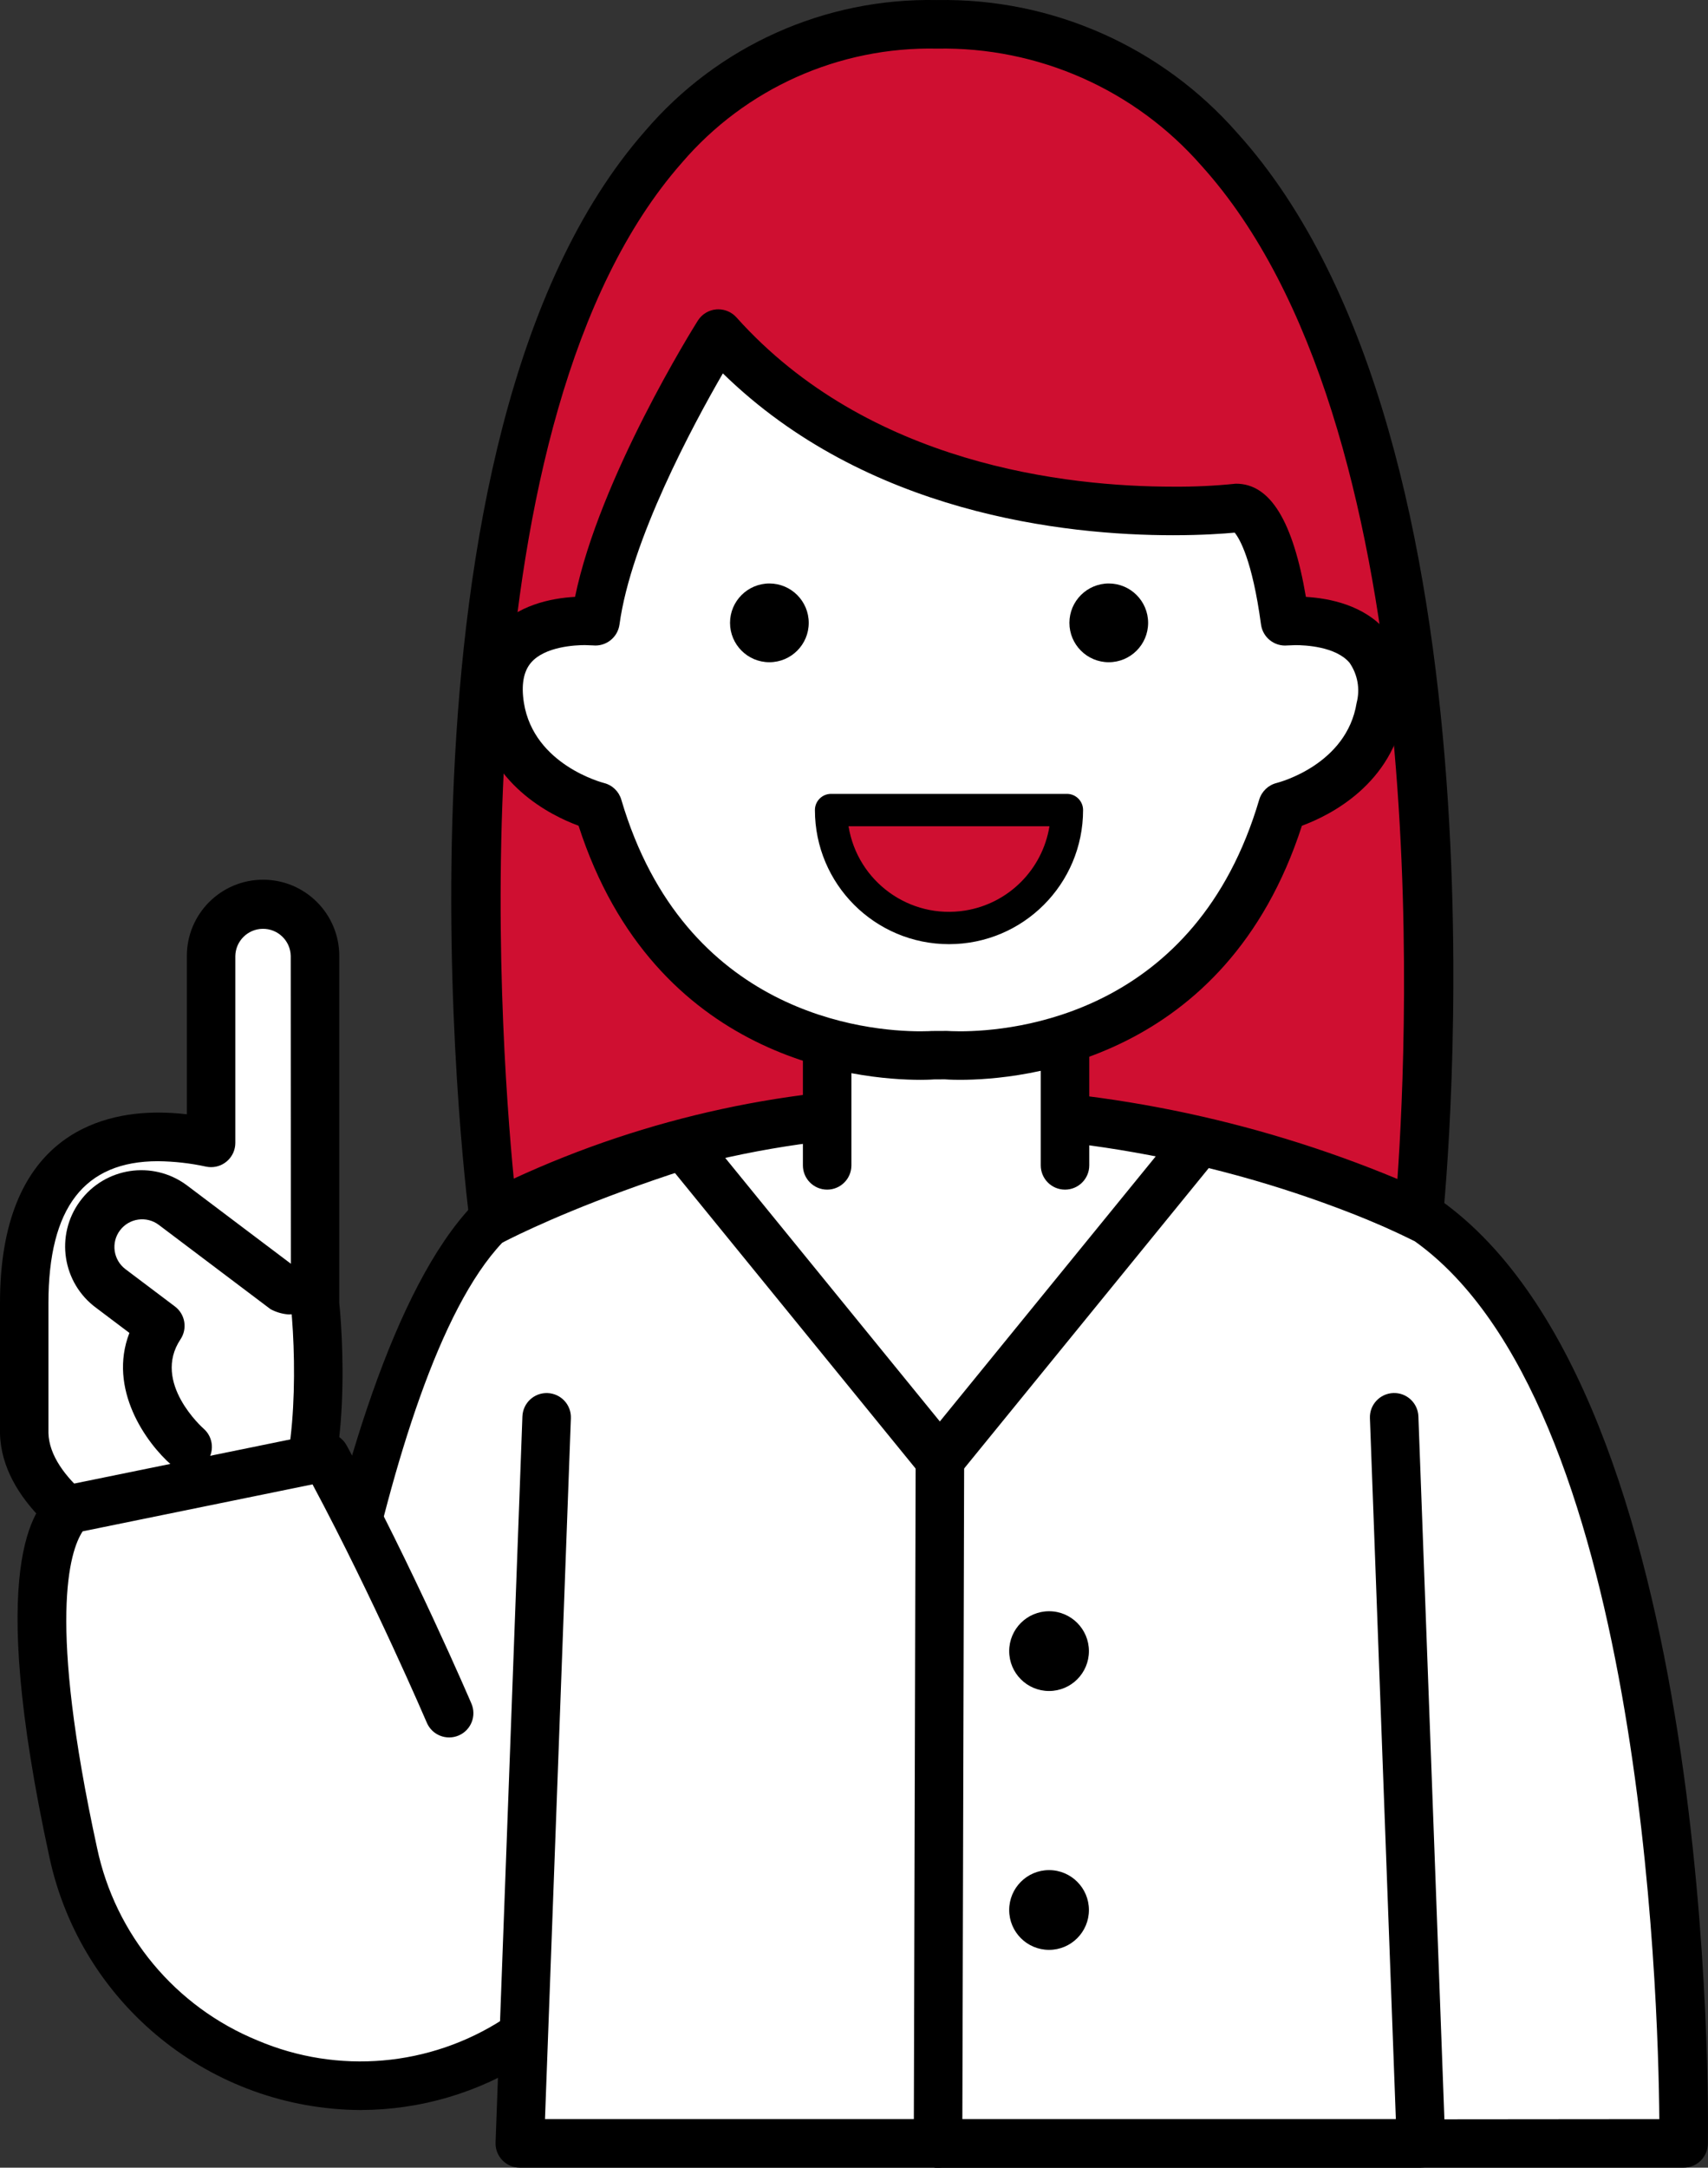 <?xml version="1.0" encoding="UTF-8"?><svg id="b" xmlns="http://www.w3.org/2000/svg" viewBox="0 0 500 634.3"><rect x="0" y="0" width="500" height="634.3" fill="#333333" stroke="none"/><defs><style>.ag{fill:#000;}.ag,.ah,.ai{stroke-width:0px;}.ah{fill:#cf0f31;}.ai{fill:#fff;}</style></defs><g id="c"><g id="d"><path id="e" class="ai" d="M143.62,357.42c-45.14,47.23-62.05,223.2-62.05,223.2l192.2,46.57h219.09s3.43-214.19-74.6-269.77c0,0-49.14-26.8-137.31-41.36-88.18,14.57-137.32,41.36-137.32,41.36"/><path id="f" class="ag" d="M492.85,634.3h-219.08l-193.87-46.78c-3.43-.83-5.73-4.06-5.4-7.58.7-7.29,17.66-178.97,64-227.42,3.78-2.44,52.94-28.87,141.29-43.46,90.67,14.59,139.82,41.02,141.87,42.14,80.88,57.55,78.45,267.23,78.3,276.12-.06,3.88-3.23,6.99-7.11,6.98ZM89.28,575.18l186.16,45.11,210.31-.19c-.29-36.97-5.24-209.61-71.62-256.9.22.27-48.57-25.97-134.35-40.14-83.45,14.17-132.28,40.33-132.77,40.6-36.77,38.91-54.27,180.31-57.73,211.52h0Z"/><path id="g" class="ah" d="M416.02,355.68S451.22,7.11,275,7.11s-129.9,348.56-129.9,348.56c135.7-68.98,270.92,0,270.92,0Z"/><path id="h" class="ag" d="M144.42,362.78c-3.57,0-6.59-2.66-7.04-6.2-1.18-9.27-28-227.99,51.54-318.32C210.22,13.36,241.56-.67,274.32.02c33.6-.61,65.76,13.63,87.9,38.91,82.04,90.74,61.12,308.24,60.18,317.45-.4,3.9-3.88,6.75-7.78,6.35-.87-.09-1.72-.34-2.5-.74-43.09-19.53-89.83-29.72-137.14-29.88-44.21-.3-87.86,9.95-127.33,29.89-1,.51-2.11.77-3.23.77ZM274.97,317.92c46.04.17,91.61,9.37,134.11,27.08,3.09-43.91,10.86-221.07-57.4-296.55-19.49-22.25-47.79-34.77-77.36-34.22-28.67-.62-56.1,11.64-74.74,33.43-66.13,75.09-53.46,253.29-49.18,297.23,39.04-18.02,81.57-27.22,124.56-26.97h0Z"/><path id="i" class="ai" d="M311.77,341.01v-76.16h-69.63v76.16"/><path id="j" class="ag" d="M311.77,348.11c-3.92,0-7.1-3.18-7.1-7.1v-69.06h-55.43v69.06c0,3.92-3.18,7.1-7.1,7.1s-7.1-3.18-7.1-7.1v-76.16c0-3.92,3.18-7.1,7.1-7.1h69.63c3.92,0,7.1,3.18,7.1,7.1v76.16c0,3.92-3.18,7.1-7.1,7.1h0Z"/><path id="k" class="ai" d="M362.64,148.11s8.89-1.22,13.57,33.21c0,0,32.43-3.35,27.96,25-3.71,23.09-28.72,29.21-28.72,29.21-23.28,78.97-98.24,72.76-98.24,72.76h-3.88s-74.96,6.21-98.24-72.76c0,0-25-6.12-28.72-29.21-4.47-28.35,27.96-25,27.96-25,4.67-34.43,35.98-84.18,35.98-84.18,56.49,63.05,152.33,50.97,152.33,50.97Z"/><path id="l" class="ag" d="M210.3,90.52c2.02,0,3.94.86,5.29,2.36,38.61,43.1,96.66,49.53,127.83,49.53,6.12.05,12.24-.24,18.33-.87,10.16-.07,16.78,11.09,20.54,33.12,6.95.41,17.06,2.42,23.56,10.03,5.03,5.88,6.81,13.69,5.31,23.21-3.47,21.58-21.78,30.68-30.04,33.73-22.29,68.92-82.05,74.35-100.09,74.35-2.83,0-4.43-.14-4.43-.14l-3.18.02s-1.56.12-3.96.12c-18.04,0-77.81-5.43-100.09-74.35-8.26-3.05-26.57-12.14-30.03-33.71-1.51-9.54.29-17.35,5.31-23.23,6.54-7.66,16.73-9.65,23.69-10.04,7.17-34.82,34.7-78.86,35.94-80.82,1.19-1.89,3.19-3.11,5.41-3.29.2-.01.4-.02.6-.02ZM343.41,156.62c-31.83,0-89.82-6.35-131.8-47.36-8.74,15.11-26.92,48.86-30.26,73.49-.53,3.78-3.94,6.48-7.74,6.11l-2.37-.09c-2.67,0-11.71.37-15.79,5.14-2.21,2.57-2.91,6.54-2.08,11.77,2.93,18.21,23.19,23.37,23.39,23.43,2.46.6,4.41,2.46,5.12,4.89,18.54,62.89,71.73,67.78,87.59,67.78,1.96,0,3.14-.08,3.27-.09l4.45-.02c.71.03,1.87.11,3.84.11,15.86,0,69.05-4.89,87.59-67.78.72-2.41,2.65-4.27,5.09-4.88.84-.21,20.52-5.41,23.43-23.45,1.06-4.03.3-8.32-2.09-11.75-4.08-4.78-13.11-5.14-15.79-5.14l-2.37.09c-3.8.37-7.22-2.33-7.74-6.11-2.57-19-6.31-25.18-7.71-26.9-3.1.29-9.44.76-18.03.76h0Z"/><circle id="m" class="ag" cx="225.23" cy="182.24" r="5.6"/><path id="n" class="ag" d="M225.23,170.74c6.36,0,11.52,5.16,11.52,11.52s-5.16,11.52-11.52,11.52-11.52-5.16-11.52-11.52h0c0-6.36,5.16-11.51,11.52-11.52Z"/><circle id="o" class="ag" cx="324.59" cy="182.24" r="5.6"/><path id="p" class="ag" d="M324.58,170.74c6.36,0,11.52,5.16,11.52,11.52s-5.16,11.52-11.52,11.52-11.52-5.16-11.52-11.52h0c0-6.36,5.16-11.51,11.52-11.52Z"/><path id="q" class="ah" d="M312.33,237.03c.02,19.06-15.42,34.53-34.48,34.55-19.06.02-34.53-15.42-34.55-34.48v-.07h69.03Z"/><path id="r" class="ag" d="M243.3,232.3h69.03c2.61,0,4.73,2.12,4.73,4.73,0,21.68-17.57,39.25-39.25,39.25s-39.25-17.57-39.25-39.25c0-2.61,2.12-4.73,4.73-4.73ZM307.22,241.77h-58.82c2.62,16.24,17.91,27.29,34.15,24.67,12.68-2.04,22.62-11.99,24.67-24.67Z"/><path id="s" class="ai" d="M61.8,334.43c-26.43-5.53-54.7.07-54.7,46.9v37.95c.49,20.8,30.95,34.91,30.95,34.91v14.86c15.6,5.94,44.57-6.46,44.57-6.46v-14.34c14.86-14.86,9.61-66.93,9.61-66.93v-101.58c0-8.4-6.81-15.21-15.21-15.21s-15.21,6.81-15.21,15.21v54.68"/><path id="t" class="ag" d="M48.28,477.76c-4.35.09-8.67-.62-12.77-2.08-2.75-1.05-4.57-3.69-4.57-6.64v-10.55c-9.2-5.12-30.47-19.1-30.94-39.05v-38.13c0-48.5,28.98-55.75,46.26-55.75,2.82,0,5.64.17,8.44.5v-46.33c0-12.32,9.99-22.31,22.31-22.31s22.31,9.99,22.31,22.31h0v101.58c.51,4.74,4.68,50.88-9.61,69.56v11.71c0,2.84-1.69,5.41-4.31,6.53-.83.35-20.39,8.64-37.13,8.64ZM45.14,463.41c.98.1,2.02.15,3.14.15,9.33-.5,18.52-2.47,27.23-5.83v-9.48c0-1.88.75-3.69,2.08-5.02,9.09-9.09,9.46-42.36,7.56-61.2l-.04-102.28c-.08-4.48-3.78-8.04-8.26-7.96-4.36.08-7.88,3.6-7.96,7.96v54.68c0,3.92-3.18,7.1-7.1,7.1-.49,0-.98-.05-1.46-.15-4.63-1.01-9.35-1.54-14.09-1.59-21.57,0-32.06,13.59-32.06,41.54v37.96c.32,13.27,19.48,25.06,26.83,28.47,2.51,1.16,4.11,3.68,4.11,6.44v9.21Z"/><path id="u" class="ai" d="M54.92,423.41s-20-17.41-8-35.43l-14.48-10.92c-6.61-5.19-7.76-14.75-2.58-21.36,5.05-6.43,14.27-7.72,20.89-2.93l32.7,24.65,1.43.13"/><path id="v" class="ag" d="M54.92,430.5c-1.71,0-3.37-.62-4.66-1.75-7.61-6.63-18.71-22.37-12.38-38.71l-9.71-7.32c-9.93-7.29-12.07-21.26-4.77-31.19,7.29-9.93,21.26-12.07,31.19-4.77.15.11.3.22.44.33l32.01,24.13c2.66,1.26,4.31,3.98,4.2,6.92-.02,3.6-2.95,6.51-6.56,6.49-.16,0-.31,0-.46-.02-1.77-.16-3.48-.69-5.04-1.53l-32.69-24.65c-3.58-2.7-8.66-1.98-11.36,1.59s-1.98,8.66,1.59,11.36h0l14.49,10.92c3,2.26,3.72,6.48,1.63,9.61-8.45,12.67,6.59,26,6.75,26.13,2.96,2.57,3.27,7.06.7,10.02-1.35,1.55-3.31,2.44-5.36,2.44h0Z"/><path id="w" class="ai" d="M131.49,501.31s-16.91-39.53-36.25-74.96l-74.95,15.3c-13.96,14.22-7.18,62.15,1.18,100.59,12.68,58.26,79.39,86.74,129.63,54.63,2.29-1.45,3.49-2.38,3.49-2.38"/><path id="x" class="ag" d="M105.67,617.44c-43.89-.19-81.77-30.81-91.14-73.69-18.95-87.07-4.17-102.12.69-107.07.99-1.01,2.26-1.7,3.65-1.98l74.95-15.3c3.05-.62,6.16.82,7.65,3.55,19.28,35.31,36.37,75.17,36.54,75.57,1.54,3.61-.13,7.78-3.74,9.32-3.61,1.54-7.78-.13-9.32-3.74-.16-.37-15.55-36.26-33.46-69.74l-67.3,13.74c-3.86,5.89-10.24,26.2,4.22,92.62,5.35,25.43,22.98,46.56,47.04,56.38,23.49,9.97,50.39,7.64,71.82-6.22,1.85-1.19,2.9-1.96,3.01-2.05,3.12-2.38,7.57-1.78,9.95,1.34s1.78,7.57-1.34,9.95c0,0-1.39,1.07-3.98,2.73-14.68,9.48-31.77,14.54-49.25,14.58Z"/><path id="y" class="ai" d="M408.14,414.73l7.86,212.46H152.18l7.86-212.46"/><path id="z" class="ag" d="M415.98,634.3H152.17c-3.92,0-7.1-3.18-7.1-7.1,0-.09,0-.18,0-.27l7.86-212.46c.15-3.92,3.44-6.98,7.36-6.83,3.92.15,6.98,3.44,6.83,7.36l-7.58,205.09h249.08l-7.59-205.1c-.15-3.92,2.91-7.21,6.83-7.36,3.92-.15,7.21,2.91,7.36,6.83l7.86,212.46c.15,3.92-2.91,7.21-6.83,7.36-.09,0-.18,0-.26,0h0Z"/><path id="aa" class="ag" d="M275.16,434.27c-2.15,0-4.19-.96-5.56-2.62l-74.31-91.22c-2.48-3.04-2.02-7.51,1.02-9.99,3.04-2.48,7.51-2.02,9.99,1.02l68.83,84.49,68.83-84.49c2.48-3.04,6.95-3.5,9.99-1.02,3.04,2.48,3.5,6.95,1.02,9.99l-74.31,91.22c-1.35,1.66-3.37,2.62-5.51,2.62Z"/><path id="ab" class="ag" d="M274.6,634.3h-.02c-3.92,0-7.09-3.2-7.08-7.12,0,0,0,0,0,0l.55-200.83c0-3.92,3.2-7.09,7.12-7.08,0,0,0,0,0,0,3.92.01,7.09,3.2,7.08,7.12h0s-.55,200.84-.55,200.84c0,3.92-3.19,7.08-7.1,7.08Z"/><circle id="ac" class="ah" cx="307.1" cy="483.16" r="4.57"/><path id="ad" class="ag" d="M307.1,471.48c6.45,0,11.67,5.23,11.67,11.67s-5.23,11.67-11.67,11.67-11.67-5.23-11.67-11.67h0c0-6.44,5.23-11.67,11.67-11.67Z"/><circle id="ae" class="ah" cx="307.1" cy="558.91" r="4.57"/><path id="af" class="ag" d="M307.1,547.23c6.45,0,11.67,5.23,11.67,11.67s-5.23,11.67-11.67,11.67-11.67-5.23-11.67-11.67h0c0-6.44,5.23-11.67,11.67-11.67Z"/></g></g></svg>
